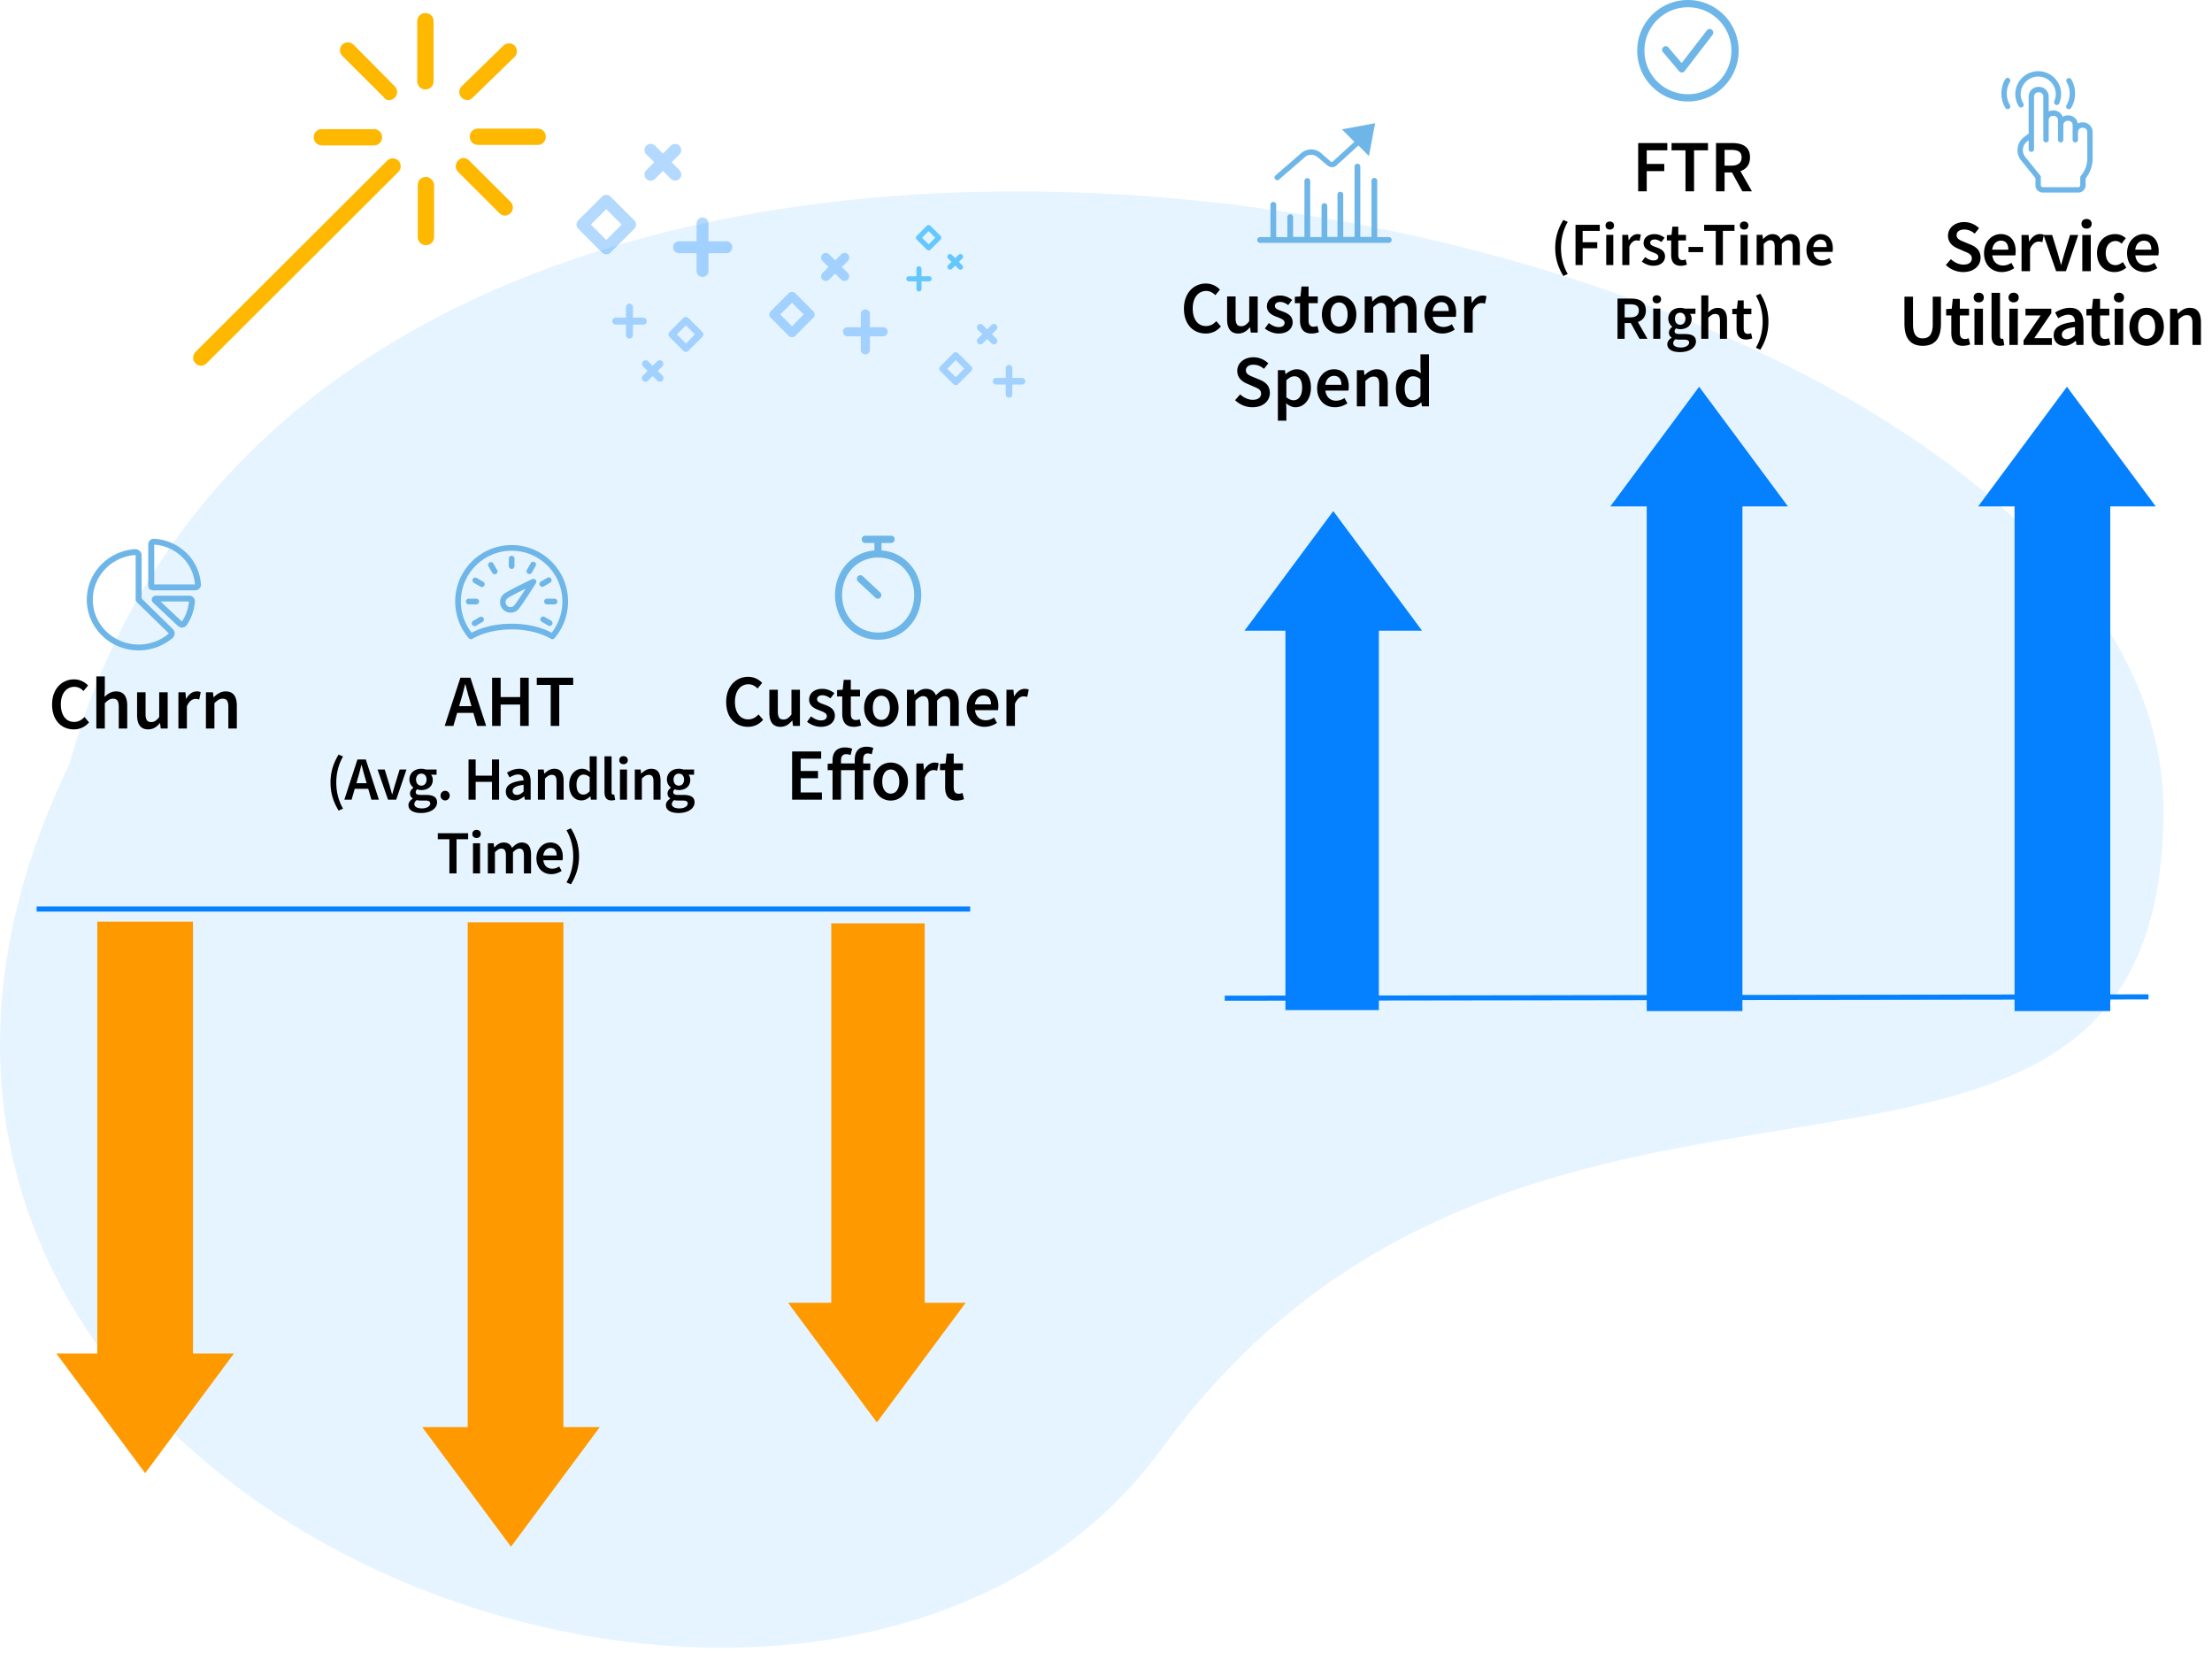 <svg width="360" height="269" fill="none" xmlns="http://www.w3.org/2000/svg"><path fill-rule="evenodd" clip-rule="evenodd" d="M11.32 124.279C-46.51 244.068 133.27 312.46 189.137 235.649c60.053-82.564 162.951-22.213 162.951-103.865 0-98.489-297.806-162.492-340.768-7.505z" fill="#CDEBFF" fill-opacity=".5"/><path d="M196.226 54.273c1.008 0 1.836-.408 2.472-1.14l-.744-.876c-.444.48-.984.804-1.68.804-1.32 0-2.16-1.08-2.16-2.868 0-1.764.912-2.844 2.196-2.844.612 0 1.08.276 1.488.684l.744-.9a3.116 3.116 0 0 0-2.268-.996c-1.98 0-3.588 1.524-3.588 4.092 0 2.604 1.56 4.044 3.54 4.044zm5.297 0c.804 0 1.38-.396 1.896-1.008h.036l.108.864h1.128v-5.892h-1.38v4.032c-.444.576-.792.816-1.308.816-.636 0-.912-.36-.912-1.332v-3.516h-1.38v3.696c0 1.488.552 2.34 1.812 2.34zm6.56 0c1.488 0 2.292-.816 2.292-1.824 0-1.104-.888-1.488-1.692-1.788-.636-.228-1.2-.408-1.2-.876 0-.372.288-.648.876-.648.468 0 .876.204 1.296.504l.636-.84c-.48-.372-1.14-.708-1.968-.708-1.32 0-2.136.732-2.136 1.764 0 .984.84 1.428 1.62 1.716.624.24 1.26.456 1.26.948 0 .408-.3.708-.936.708-.6 0-1.104-.252-1.632-.66l-.648.888c.576.468 1.428.816 2.232.816zm5.365 0c.468 0 .876-.108 1.2-.216l-.24-1.02a1.69 1.69 0 0 1-.612.132c-.564 0-.828-.336-.828-1.032V49.33h1.5v-1.092h-1.5V46.63h-1.152l-.168 1.608-.912.06v1.032h.84v2.808c0 1.272.504 2.136 1.872 2.136zm4.485 0c1.476 0 2.808-1.128 2.808-3.084 0-1.968-1.332-3.096-2.808-3.096-1.464 0-2.796 1.128-2.796 3.096 0 1.956 1.332 3.084 2.796 3.084zm0-1.128c-.864 0-1.38-.78-1.38-1.956 0-1.188.516-1.968 1.38-1.968.864 0 1.392.78 1.392 1.968 0 1.176-.528 1.956-1.392 1.956zm4.173.984h1.38v-4.116c.456-.492.876-.732 1.236-.732.624 0 .912.36.912 1.332v3.516h1.38v-4.116c.456-.492.864-.732 1.236-.732.612 0 .9.36.9 1.332v3.516h1.392v-3.696c0-1.488-.576-2.34-1.824-2.34-.744 0-1.332.456-1.896 1.056-.276-.66-.768-1.056-1.632-1.056-.732 0-1.308.42-1.8.948h-.048l-.096-.804h-1.14v5.892zm12.634.144c.744 0 1.452-.264 2.016-.636l-.468-.864c-.432.276-.864.432-1.368.432-.948 0-1.62-.6-1.74-1.644h3.744c.036-.144.06-.408.06-.672 0-1.644-.84-2.796-2.436-2.796-1.38 0-2.712 1.176-2.712 3.096 0 1.944 1.272 3.084 2.904 3.084zm-1.572-3.648c.12-.948.72-1.464 1.416-1.464.804 0 1.2.552 1.2 1.464h-2.616zm5.134 3.504h1.38v-3.6c.36-.888.924-1.212 1.392-1.212.252 0 .408.036.612.096l.24-1.2c-.18-.084-.372-.12-.672-.12-.624 0-1.248.42-1.668 1.188h-.048l-.096-1.044h-1.14v5.892zm-34.455 12.144c1.764 0 2.82-1.056 2.82-2.328 0-1.14-.66-1.728-1.584-2.124l-1.068-.444c-.648-.264-1.248-.492-1.248-1.104 0-.576.492-.924 1.236-.924.672 0 1.2.252 1.704.672l.708-.888a3.464 3.464 0 0 0-2.412-.996c-1.536 0-2.64.96-2.64 2.208 0 1.152.816 1.764 1.584 2.088l1.08.468c.708.3 1.212.504 1.212 1.152 0 .612-.48 1.008-1.368 1.008-.72 0-1.476-.36-2.04-.888l-.816.948a4.065 4.065 0 0 0 2.832 1.152zm4.127 2.184h1.38V66.61l-.036-.984c.48.408.996.648 1.512.648 1.308 0 2.52-1.164 2.52-3.18 0-1.824-.852-3-2.316-3-.648 0-1.284.348-1.776.768h-.048l-.096-.624h-1.14v8.22zm2.568-3.324c-.348 0-.756-.132-1.188-.492v-2.748c.456-.444.864-.66 1.296-.66.888 0 1.272.696 1.272 1.872 0 1.332-.6 2.028-1.38 2.028zm6.725 1.14c.744 0 1.452-.264 2.016-.636l-.468-.864c-.432.276-.864.432-1.368.432-.948 0-1.62-.6-1.74-1.644h3.744c.036-.144.06-.408.06-.672 0-1.644-.84-2.796-2.436-2.796-1.38 0-2.712 1.176-2.712 3.096 0 1.944 1.272 3.084 2.904 3.084zm-1.572-3.648c.12-.948.72-1.464 1.416-1.464.804 0 1.2.552 1.2 1.464h-2.616zm5.134 3.504h1.38v-4.116c.492-.48.828-.732 1.344-.732.648 0 .924.36.924 1.332v3.516h1.38v-3.696c0-1.488-.552-2.34-1.812-2.34-.804 0-1.404.42-1.932.936h-.048l-.096-.792h-1.14v5.892zm8.779.144c.636 0 1.236-.348 1.668-.78h.048l.096.636h1.14v-8.472h-1.38v2.136l.048.948c-.456-.396-.876-.648-1.548-.648-1.284 0-2.496 1.176-2.496 3.096 0 1.944.948 3.084 2.424 3.084zm.336-1.14c-.852 0-1.332-.684-1.332-1.956 0-1.236.612-1.944 1.368-1.944.396 0 .792.132 1.2.492v2.748c-.396.456-.78.66-1.236.66zM12.017 118.691c1.008 0 1.836-.408 2.472-1.14l-.744-.876c-.444.48-.984.804-1.68.804-1.32 0-2.16-1.08-2.16-2.868 0-1.764.912-2.844 2.196-2.844.612 0 1.08.276 1.488.684l.744-.9a3.116 3.116 0 0 0-2.268-.996c-1.98 0-3.588 1.524-3.588 4.092 0 2.604 1.56 4.044 3.54 4.044zm3.662-.144h1.38v-4.116c.492-.48.828-.732 1.344-.732.648 0 .924.36.924 1.332v3.516h1.38v-3.696c0-1.488-.552-2.34-1.812-2.34-.804 0-1.392.42-1.884.888l.048-1.14v-2.184h-1.38v8.472zm8.443.144c.804 0 1.38-.396 1.896-1.008h.036l.108.864h1.128v-5.892h-1.38v4.032c-.444.576-.792.816-1.308.816-.636 0-.912-.36-.912-1.332v-3.516h-1.38v3.696c0 1.488.552 2.34 1.812 2.34zm4.916-.144h1.38v-3.6c.36-.888.924-1.212 1.392-1.212.252 0 .408.036.612.096l.24-1.2c-.18-.084-.372-.12-.672-.12-.624 0-1.248.42-1.668 1.188h-.048l-.096-1.044h-1.14v5.892zm4.477 0h1.38v-4.116c.492-.48.828-.732 1.344-.732.648 0 .924.36.924 1.332v3.516h1.38v-3.696c0-1.488-.552-2.34-1.812-2.34-.804 0-1.404.42-1.932.936h-.048l-.096-.792h-1.14v5.892zm233.096-87.418h1.392v-3.276h2.856v-1.176h-2.856v-2.22h3.348v-1.176h-4.74v7.848zm7.701 0h1.392v-6.672h2.268v-1.176h-5.928v1.176h2.268v6.672zm4.967 0h1.392v-3.072h1.2l1.692 3.072h1.56l-1.872-3.276c.936-.324 1.56-1.044 1.56-2.244 0-1.752-1.248-2.328-2.88-2.328h-2.652v7.848zm1.392-4.176v-2.556h1.116c1.068 0 1.656.312 1.656 1.212 0 .888-.588 1.344-1.656 1.344h-1.116zm-26.24 17.956l.72-.32c-.75-1.28-1.1-2.77-1.1-4.24 0-1.47.35-2.96 1.1-4.24l-.72-.32c-.83 1.36-1.32 2.8-1.32 4.56 0 1.76.49 3.2 1.32 4.56zm1.982-1.78h1.16V40.4h2.38v-.98h-2.38v-1.85h2.79v-.98h-3.95v6.54zm4.998 0h1.15v-4.91h-1.15v4.91zm.58-5.77c.41 0 .69-.26.69-.66 0-.39-.28-.65-.69-.65-.41 0-.69.26-.69.65 0 .4.28.66.69.66zm2.037 5.77h1.15v-3c.3-.74.77-1.01 1.16-1.01.21 0 .34.03.51.08l.2-1c-.15-.07-.31-.1-.56-.1-.52 0-1.04.35-1.39.99h-.04l-.08-.87h-.95v4.91zm5.042.12c1.24 0 1.91-.68 1.91-1.52 0-.92-.74-1.24-1.41-1.49-.53-.19-1-.34-1-.73 0-.31.24-.54.73-.54.39 0 .73.17 1.08.42l.53-.7c-.4-.31-.95-.59-1.64-.59-1.1 0-1.78.61-1.78 1.47 0 .82.7 1.19 1.35 1.43.52.2 1.05.38 1.05.79 0 .34-.25.59-.78.59-.5 0-.92-.21-1.36-.55l-.54.74c.48.39 1.19.68 1.86.68zm4.471 0c.39 0 .73-.09 1-.18l-.2-.85c-.14.06-.34.11-.51.11-.47 0-.69-.28-.69-.86v-2.34h1.25v-.91h-1.25v-1.34h-.96l-.14 1.34-.76.05v.86h.7v2.34c0 1.06.42 1.78 1.56 1.78zm1.261-2.22h2.38v-.84h-2.38v.84zm4.435 2.1h1.16v-5.56h1.89v-.98h-4.94v.98h1.89v5.56zm4.039 0h1.15v-4.91h-1.15v4.91zm.58-5.77c.41 0 .69-.26.69-.66 0-.39-.28-.65-.69-.65-.41 0-.69.26-.69.65 0 .4.28.66.69.66zm2.037 5.77h1.15V39.7c.38-.41.73-.61 1.03-.61.52 0 .76.3.76 1.11v2.93h1.15V39.7c.38-.41.72-.61 1.03-.61.51 0 .75.3.75 1.11v2.93h1.16v-3.08c0-1.24-.48-1.95-1.52-1.95-.62 0-1.11.38-1.58.88-.23-.55-.64-.88-1.36-.88-.61 0-1.09.35-1.5.79h-.04l-.08-.67h-.95v4.91zm10.528.12c.62 0 1.21-.22 1.68-.53l-.39-.72c-.36.23-.72.36-1.14.36-.79 0-1.35-.5-1.45-1.37h3.12c.03-.12.05-.34.05-.56 0-1.37-.7-2.33-2.03-2.33-1.15 0-2.26.98-2.26 2.58 0 1.62 1.06 2.57 2.42 2.57zm-1.31-3.04c.1-.79.6-1.22 1.18-1.22.67 0 1 .46 1 1.22h-2.18zm-31.862 14.92h1.16v-2.56h1l1.41 2.56h1.3l-1.56-2.73c.78-.27 1.3-.87 1.3-1.87 0-1.46-1.04-1.94-2.4-1.94h-2.21v6.54zm1.16-3.48v-2.13h.93c.89 0 1.38.26 1.38 1.01 0 .74-.49 1.12-1.38 1.12h-.93zm4.658 3.48h1.15v-4.91h-1.15v4.91zm.58-5.77c.41 0 .69-.26.69-.66 0-.39-.28-.65-.69-.65-.41 0-.69.26-.69.65 0 .4.28.66.69.66zm3.747 7.94c1.6 0 2.62-.76 2.62-1.73 0-.85-.62-1.21-1.8-1.21h-.87c-.6 0-.8-.17-.8-.45 0-.22.09-.34.24-.47.22.09.46.13.67.13 1.04 0 1.86-.58 1.86-1.67 0-.34-.12-.64-.28-.83h.9v-.85h-1.76c-.2-.07-.45-.12-.72-.12-1.03 0-1.94.63-1.94 1.76 0 .58.31 1.05.64 1.3v.04c-.28.2-.54.53-.54.91 0 .4.19.66.44.82v.04c-.45.28-.7.64-.7 1.05 0 .86.87 1.28 2.04 1.28zm.06-4.45c-.48 0-.86-.36-.86-.99 0-.62.38-.97.86-.97s.85.36.85.97c0 .63-.38.99-.85.99zm.12 3.7c-.78 0-1.26-.26-1.26-.7 0-.23.12-.45.38-.65.19.05.4.07.67.07h.67c.56 0 .87.11.87.49 0 .42-.54.79-1.33.79zm3.305-1.42h1.15V51.7c.41-.4.69-.61 1.12-.61.54 0 .77.3.77 1.11v2.93h1.15v-3.08c0-1.24-.46-1.95-1.51-1.95-.67 0-1.16.35-1.57.74l.04-.95v-1.82h-1.15v7.06zm7.307.12c.39 0 .73-.09 1-.18l-.2-.85c-.14.06-.34.11-.51.11-.47 0-.69-.28-.69-.86v-2.34h1.25v-.91h-1.25v-1.34h-.96l-.14 1.34-.76.05v.86h.7v2.34c0 1.06.42 1.78 1.56 1.78zm2.303 1.66c.83-1.36 1.32-2.8 1.32-4.56 0-1.76-.49-3.2-1.32-4.56l-.72.32c.75 1.28 1.1 2.77 1.1 4.24 0 1.47-.35 2.96-1.1 4.24l.72.32zm33.029-12.636c1.764 0 2.82-1.056 2.82-2.328 0-1.14-.66-1.728-1.584-2.124l-1.068-.444c-.648-.264-1.248-.492-1.248-1.104 0-.576.492-.924 1.236-.924.672 0 1.2.252 1.704.672l.708-.888a3.464 3.464 0 0 0-2.412-.996c-1.536 0-2.64.96-2.64 2.208 0 1.152.816 1.764 1.584 2.088l1.08.468c.708.3 1.212.504 1.212 1.152 0 .612-.48 1.008-1.368 1.008-.72 0-1.476-.36-2.04-.888l-.816.948a4.065 4.065 0 0 0 2.832 1.152zm6.287 0c.744 0 1.452-.264 2.016-.636l-.468-.864c-.432.276-.864.432-1.368.432-.948 0-1.62-.6-1.74-1.644h3.744c.036-.144.06-.408.06-.672 0-1.644-.84-2.796-2.436-2.796-1.38 0-2.712 1.176-2.712 3.096 0 1.944 1.272 3.084 2.904 3.084zm-1.572-3.648c.12-.948.72-1.464 1.416-1.464.804 0 1.2.552 1.2 1.464h-2.616zm4.774 3.504h1.38v-3.6c.36-.888.924-1.212 1.392-1.212.252 0 .408.036.612.096l.24-1.2c-.18-.084-.372-.12-.672-.12-.624 0-1.248.42-1.668 1.188h-.048l-.096-1.044h-1.14v5.892zm5.625 0h1.596l2.004-5.892H336.9l-.936 3.06c-.168.576-.336 1.176-.504 1.776h-.048c-.156-.6-.336-1.2-.492-1.776l-.936-3.06h-1.404l2.052 5.892zm4.261 0h1.38v-5.892h-1.38v5.892zm.696-6.924c.492 0 .828-.312.828-.792 0-.468-.336-.78-.828-.78-.492 0-.828.312-.828.78 0 .48.336.792.828.792zm4.545 7.068c.672 0 1.368-.24 1.92-.72l-.564-.912c-.336.276-.756.504-1.212.504-.924 0-1.572-.78-1.572-1.956 0-1.188.66-1.968 1.608-1.968.372 0 .672.156.984.432l.672-.9c-.432-.372-.972-.66-1.728-.66-1.572 0-2.952 1.128-2.952 3.096 0 1.956 1.236 3.084 2.844 3.084zm4.95 0c.744 0 1.452-.264 2.016-.636l-.468-.864c-.432.276-.864.432-1.368.432-.948 0-1.62-.6-1.74-1.644h3.744c.036-.144.06-.408.06-.672 0-1.644-.84-2.796-2.436-2.796-1.38 0-2.712 1.176-2.712 3.096 0 1.944 1.272 3.084 2.904 3.084zm-1.572-3.648c.12-.948.72-1.464 1.416-1.464.804 0 1.2.552 1.2 1.464h-2.616zm-34.589 15.648c1.824 0 2.964-1.008 2.964-3.588v-4.404h-1.332v4.512c0 1.704-.672 2.268-1.632 2.268-.948 0-1.584-.564-1.584-2.268v-4.512h-1.392v4.404c0 2.58 1.164 3.588 2.976 3.588zm6.52 0c.468 0 .876-.108 1.2-.216l-.24-1.02a1.69 1.69 0 0 1-.612.132c-.564 0-.828-.336-.828-1.032V51.33h1.5v-1.092h-1.5V48.63h-1.152l-.168 1.608-.912.06v1.032h.84v2.808c0 1.272.504 2.136 1.872 2.136zm1.9-.144h1.38v-5.892h-1.38v5.892zm.696-6.924c.492 0 .828-.312.828-.792 0-.468-.336-.78-.828-.78-.492 0-.828.312-.828.78 0 .48.336.792.828.792zm3.428 7.068c.324 0 .564-.048.732-.12l-.18-1.032c-.108.024-.156.024-.216.024-.144 0-.3-.12-.3-.456v-7.032h-1.38v6.96c0 1.02.36 1.656 1.344 1.656zm1.554-.144h1.38v-5.892h-1.38v5.892zm.696-6.924c.492 0 .828-.312.828-.792 0-.468-.336-.78-.828-.78-.492 0-.828.312-.828.78 0 .48.336.792.828.792zm1.617 6.924h4.608v-1.104h-2.868l2.772-4.056v-.732h-4.2v1.092h2.472l-2.784 4.056v.744zm6.645.144c.696 0 1.296-.348 1.824-.792h.048l.096.648h1.14v-3.492c0-1.644-.732-2.544-2.196-2.544-.936 0-1.776.36-2.424.768l.504.924c.528-.312 1.08-.576 1.656-.576.804 0 1.056.528 1.08 1.152-2.424.264-3.468.924-3.468 2.184 0 1.032.708 1.728 1.74 1.728zm.444-1.08c-.492 0-.852-.228-.852-.756 0-.588.528-1.008 2.136-1.212v1.32c-.444.408-.804.648-1.284.648zm5.844 1.08c.468 0 .876-.108 1.2-.216l-.24-1.02a1.69 1.69 0 0 1-.612.132c-.564 0-.828-.336-.828-1.032V51.33h1.5v-1.092h-1.5V48.63h-1.152l-.168 1.608-.912.06v1.032h.84v2.808c0 1.272.504 2.136 1.872 2.136zm1.9-.144h1.38v-5.892h-1.38v5.892zm.696-6.924c.492 0 .828-.312.828-.792 0-.468-.336-.78-.828-.78-.492 0-.828.312-.828.78 0 .48.336.792.828.792zm4.497 7.068c1.476 0 2.808-1.128 2.808-3.084 0-1.968-1.332-3.096-2.808-3.096-1.464 0-2.796 1.128-2.796 3.096 0 1.956 1.332 3.084 2.796 3.084zm0-1.128c-.864 0-1.38-.78-1.38-1.956 0-1.188.516-1.968 1.38-1.968.864 0 1.392.78 1.392 1.968 0 1.176-.528 1.956-1.392 1.956zm3.814.984h1.38v-4.116c.492-.48.828-.732 1.344-.732.648 0 .924.36.924 1.332v3.516h1.38v-3.696c0-1.488-.552-2.34-1.812-2.34-.804 0-1.404.42-1.932.936h-.048l-.096-.792h-1.14v5.892zm-278.17 57.824c.252-.828.48-1.716.696-2.592h.048c.228.864.456 1.764.708 2.592l.276.96h-2.004l.276-.96zm-2.628 4.176h1.416l.612-2.124h2.64l.612 2.124h1.464l-2.556-7.848h-1.632l-2.556 7.848zm7.712 0h1.392v-3.48h3.18v3.48h1.392v-7.848H84.66v3.156h-3.18v-3.156h-1.392v7.848zm9.54 0h1.393v-6.672h2.268v-1.176H87.36v1.176h2.268v6.672zm-34.515 13.78l.72-.32c-.75-1.28-1.1-2.77-1.1-4.24 0-1.47.35-2.96 1.1-4.24l-.72-.32c-.83 1.36-1.32 2.8-1.32 4.56 0 1.76.49 3.2 1.32 4.56zm3.122-5.26c.21-.69.4-1.43.58-2.16h.04c.19.72.38 1.47.59 2.16l.23.8h-1.67l.23-.8zm-2.19 3.48h1.18l.51-1.77h2.2l.51 1.77h1.22l-2.13-6.54h-1.36l-2.13 6.54zm7.11 0h1.33l1.67-4.91h-1.11l-.78 2.55c-.14.48-.28.98-.42 1.48h-.04c-.13-.5-.28-1-.41-1.48l-.78-2.55h-1.17l1.71 4.91zm5.36 2.17c1.6 0 2.62-.76 2.62-1.73 0-.85-.62-1.21-1.8-1.21h-.87c-.6 0-.8-.17-.8-.45 0-.22.09-.34.24-.47.22.09.46.13.67.13 1.04 0 1.86-.58 1.86-1.67 0-.34-.12-.64-.28-.83h.9v-.85h-1.76c-.2-.07-.45-.12-.72-.12-1.03 0-1.94.63-1.94 1.76 0 .58.31 1.05.64 1.3v.04c-.28.2-.54.53-.54.91 0 .4.19.66.44.82v.04c-.45.28-.7.64-.7 1.05 0 .86.87 1.28 2.04 1.28zm.06-4.45c-.48 0-.86-.36-.86-.99 0-.62.38-.97.86-.97s.85.36.85.97c0 .63-.38.99-.85.99zm.12 3.7c-.78 0-1.26-.26-1.26-.7 0-.23.12-.45.38-.65.19.05.4.07.67.07h.67c.56 0 .87.11.87.49 0 .42-.54.79-1.33.79zm3.756-1.3c.42 0 .74-.33.74-.78s-.32-.78-.74-.78-.75.33-.75.78.33.78.75.78zm3.806-.12h1.16v-2.9h2.65v2.9h1.16v-6.54h-1.16v2.63h-2.65v-2.63h-1.16v6.54zm7.52.12c.58 0 1.08-.29 1.52-.66h.04l.08.54h.95v-2.91c0-1.37-.61-2.12-1.83-2.12-.78 0-1.48.3-2.02.64l.42.77c.44-.26.9-.48 1.38-.48.67 0 .88.44.9.96-2.02.22-2.89.77-2.89 1.82 0 .86.59 1.44 1.45 1.44zm.37-.9c-.41 0-.71-.19-.71-.63 0-.49.44-.84 1.78-1.01v1.1c-.37.34-.67.54-1.07.54zm3.397.78h1.15v-3.43c.41-.4.69-.61 1.12-.61.54 0 .77.3.77 1.11v2.93h1.15v-3.08c0-1.24-.46-1.95-1.51-1.95-.67 0-1.17.35-1.61.78h-.04l-.08-.66h-.95v4.91zm7.115.12c.53 0 1.03-.29 1.39-.65h.04l.08.53h.95v-7.06h-1.15v1.78l.04.79c-.38-.33-.73-.54-1.29-.54-1.07 0-2.08.98-2.08 2.58 0 1.62.79 2.57 2.02 2.57zm.28-.95c-.71 0-1.11-.57-1.11-1.63 0-1.03.51-1.62 1.14-1.62.33 0 .66.11 1 .41v2.29c-.33.38-.65.55-1.03.55zm4.565.95c.27 0 .47-.04.61-.1l-.15-.86c-.09.02-.13.02-.18.02-.12 0-.25-.1-.25-.38v-5.86h-1.15v5.8c0 .85.3 1.38 1.12 1.38zm1.395-.12h1.15v-4.91h-1.15v4.91zm.58-5.77c.41 0 .69-.26.69-.66 0-.39-.28-.65-.69-.65-.41 0-.69.26-.69.65 0 .4.28.66.69.66zm1.837 5.77h1.15v-3.43c.41-.4.69-.61 1.12-.61.54 0 .77.3.77 1.11v2.93h1.15v-3.08c0-1.24-.46-1.95-1.51-1.95-.67 0-1.17.35-1.61.78h-.04l-.08-.66h-.95v4.91zm7.106 2.17c1.6 0 2.62-.76 2.62-1.73 0-.85-.62-1.21-1.8-1.21h-.87c-.6 0-.8-.17-.8-.45 0-.22.09-.34.24-.47.22.09.46.13.67.13 1.04 0 1.86-.58 1.86-1.67 0-.34-.12-.64-.28-.83h.9v-.85h-1.76c-.2-.07-.45-.12-.72-.12-1.03 0-1.94.63-1.94 1.76 0 .58.31 1.05.64 1.3v.04c-.28.2-.54.53-.54.91 0 .4.19.66.44.82v.04c-.45.28-.7.64-.7 1.05 0 .86.87 1.28 2.04 1.28zm.06-4.45c-.48 0-.86-.36-.86-.99 0-.62.38-.97.86-.97s.85.36.85.97c0 .63-.38.99-.85.99zm.12 3.7c-.78 0-1.26-.26-1.26-.7 0-.23.12-.45.38-.65.19.05.4.07.67.07h.67c.56 0 .87.11.87.49 0 .42-.54.79-1.33.79zm-37.46 10.58h1.16v-5.56h1.89v-.98h-4.94v.98h1.89v5.56zm3.84 0h1.15v-4.91h-1.15v4.91zm.58-5.77c.41 0 .69-.26.69-.66 0-.39-.28-.65-.69-.65-.41 0-.69.26-.69.65 0 .4.28.66.69.66zm1.837 5.77h1.15v-3.43c.38-.41.73-.61 1.03-.61.52 0 .76.3.76 1.11v2.93h1.15v-3.43c.38-.41.72-.61 1.03-.61.51 0 .75.3.75 1.11v2.93h1.16v-3.08c0-1.24-.48-1.95-1.52-1.95-.62 0-1.11.38-1.58.88-.23-.55-.64-.88-1.36-.88-.61 0-1.09.35-1.5.79h-.04l-.08-.67h-.95v4.91zm10.328.12c.62 0 1.21-.22 1.68-.53l-.39-.72c-.36.23-.72.36-1.14.36-.79 0-1.35-.5-1.45-1.37h3.12c.03-.12.05-.34.05-.56 0-1.37-.7-2.33-2.03-2.33-1.15 0-2.26.98-2.26 2.58 0 1.62 1.06 2.57 2.42 2.57zm-1.31-3.04c.1-.79.6-1.22 1.18-1.22.67 0 1 .46 1 1.22h-2.18zm4.498 4.7c.83-1.36 1.32-2.8 1.32-4.56 0-1.76-.49-3.2-1.32-4.56l-.72.32c.75 1.28 1.1 2.77 1.1 4.24 0 1.47-.35 2.96-1.1 4.24l.72.32zm28.811-25.636c1.008 0 1.836-.408 2.472-1.14l-.744-.876c-.444.48-.984.804-1.68.804-1.32 0-2.16-1.08-2.16-2.868 0-1.764.912-2.844 2.196-2.844.612 0 1.08.276 1.488.684l.744-.9a3.116 3.116 0 0 0-2.268-.996c-1.98 0-3.588 1.524-3.588 4.092 0 2.604 1.56 4.044 3.54 4.044zm5.297 0c.804 0 1.38-.396 1.896-1.008h.036l.108.864h1.128v-5.892h-1.38v4.032c-.444.576-.792.816-1.308.816-.636 0-.912-.36-.912-1.332v-3.516h-1.38v3.696c0 1.488.552 2.34 1.812 2.34zm6.56 0c1.488 0 2.292-.816 2.292-1.824 0-1.104-.888-1.488-1.692-1.788-.636-.228-1.2-.408-1.2-.876 0-.372.288-.648.876-.648.468 0 .876.204 1.296.504l.636-.84c-.48-.372-1.14-.708-1.968-.708-1.32 0-2.136.732-2.136 1.764 0 .984.84 1.428 1.62 1.716.624.24 1.26.456 1.26.948 0 .408-.3.708-.936.708-.6 0-1.104-.252-1.632-.66l-.648.888c.576.468 1.428.816 2.232.816zm5.365 0c.468 0 .876-.108 1.2-.216l-.24-1.02a1.69 1.69 0 0 1-.612.132c-.564 0-.828-.336-.828-1.032v-2.808h1.5v-1.092h-1.5v-1.608h-1.152l-.168 1.608-.912.06v1.032h.84v2.808c0 1.272.504 2.136 1.872 2.136zm4.485 0c1.476 0 2.808-1.128 2.808-3.084 0-1.968-1.332-3.096-2.808-3.096-1.464 0-2.796 1.128-2.796 3.096 0 1.956 1.332 3.084 2.796 3.084zm0-1.128c-.864 0-1.38-.78-1.38-1.956 0-1.188.516-1.968 1.38-1.968.864 0 1.392.78 1.392 1.968 0 1.176-.528 1.956-1.392 1.956zm4.173.984h1.38v-4.116c.456-.492.876-.732 1.236-.732.624 0 .912.36.912 1.332v3.516h1.38v-4.116c.456-.492.864-.732 1.236-.732.612 0 .9.36.9 1.332v3.516h1.392v-3.696c0-1.488-.576-2.34-1.824-2.34-.744 0-1.332.456-1.896 1.056-.276-.66-.768-1.056-1.632-1.056-.732 0-1.308.42-1.8.948h-.048l-.096-.804h-1.14v5.892zm12.634.144c.744 0 1.452-.264 2.016-.636l-.468-.864c-.432.276-.864.432-1.368.432-.948 0-1.62-.6-1.74-1.644h3.744c.036-.144.06-.408.06-.672 0-1.644-.84-2.796-2.436-2.796-1.38 0-2.712 1.176-2.712 3.096 0 1.944 1.272 3.084 2.904 3.084zm-1.572-3.648c.12-.948.72-1.464 1.416-1.464.804 0 1.2.552 1.2 1.464h-2.616zm5.134 3.504h1.38v-3.6c.36-.888.924-1.212 1.392-1.212.252 0 .408.036.612.096l.24-1.2c-.18-.084-.372-.12-.672-.12-.624 0-1.248.42-1.668 1.188h-.048l-.096-1.044h-1.14v5.892zm-34.884 12h4.848v-1.176h-3.456v-2.316h2.82v-1.176h-2.82v-2.004h3.336v-1.176h-4.728v7.848zm10.189 0h1.38v-4.8h1.152v-1.092h-1.152v-.636c0-.684.252-.996.744-.996.204 0 .432.048.636.144l.264-1.032a2.93 2.93 0 0 0-1.08-.204c-1.392 0-1.944.888-1.944 2.112v.612h-2.232v-.516c0-.66.312-.996.804-.996.312 0 .516.048.744.156l.264-1.032c-.288-.132-.708-.216-1.152-.216-1.428 0-2.04.876-2.04 2.088v.516l-.792.06v1.032h.792v4.8h1.38v-4.8h2.232v4.8zm5.861.144c1.476 0 2.808-1.128 2.808-3.084 0-1.968-1.332-3.096-2.808-3.096-1.464 0-2.796 1.128-2.796 3.096 0 1.956 1.332 3.084 2.796 3.084zm0-1.128c-.864 0-1.38-.78-1.38-1.956 0-1.188.516-1.968 1.38-1.968.864 0 1.392.78 1.392 1.968 0 1.176-.528 1.956-1.392 1.956zm4.174.984h1.38v-3.6c.36-.888.924-1.212 1.392-1.212.252 0 .408.036.612.096l.24-1.2c-.18-.084-.372-.12-.672-.12-.624 0-1.248.42-1.668 1.188h-.048l-.096-1.044h-1.14v5.892zm6.552.144c.468 0 .876-.108 1.2-.216l-.24-1.02a1.69 1.69 0 0 1-.612.132c-.564 0-.828-.336-.828-1.032v-2.808h1.5v-1.092h-1.5v-1.608h-1.152l-.168 1.608-.912.06v1.032h.84v2.808c0 1.272.504 2.136 1.872 2.136z" fill="#000"/><path fill-rule="evenodd" clip-rule="evenodd" d="M145.684 90.106c.84.364 1.596.884 2.224 1.542a6.958 6.958 0 0 1 1.482 2.31c.349.876.538 1.845.538 2.868a7.732 7.732 0 0 1-.538 2.867 6.954 6.954 0 0 1-1.482 2.31 6.774 6.774 0 0 1-2.224 1.542 7.097 7.097 0 0 1-2.769.559 7.101 7.101 0 0 1-2.769-.559 6.774 6.774 0 0 1-2.224-1.542 6.954 6.954 0 0 1-1.482-2.31 7.733 7.733 0 0 1-.538-2.867c0-1.023.189-1.992.538-2.868a6.956 6.956 0 0 1 1.482-2.31 6.796 6.796 0 0 1 2.224-1.542 6.943 6.943 0 0 1 2.172-.535v-1.216h-1.506a.565.565 0 0 1-.499-.294.57.57 0 0 1-.076-.296.57.57 0 0 1 .076-.294.565.565 0 0 1 .499-.295h4.221a.572.572 0 0 1 .5.294.569.569 0 0 1 .075.296.569.569 0 0 1-.075.294.572.572 0 0 1-.5.294h-1.565v1.217c.786.055 1.528.24 2.216.535zm-.447 12.355a5.676 5.676 0 0 0 1.854-1.279 6.018 6.018 0 0 0 1.233-1.93 6.55 6.55 0 0 0 .454-2.426 6.55 6.55 0 0 0-.454-2.426 6.015 6.015 0 0 0-1.233-1.93 5.667 5.667 0 0 0-1.854-1.278 5.87 5.87 0 0 0-2.322-.466 5.87 5.87 0 0 0-2.322.466 5.667 5.667 0 0 0-1.854 1.278 6.015 6.015 0 0 0-1.233 1.93 6.55 6.55 0 0 0-.454 2.426c0 .868.159 1.682.454 2.426.288.729.711 1.38 1.233 1.93.522.543 1.15.976 1.854 1.279.703.302 1.49.465 2.322.465.832 0 1.619-.163 2.322-.465zm-5.59-7.828a.567.567 0 0 1-.159-.256.51.51 0 0 1-.015-.303.57.57 0 0 1 .386-.433.474.474 0 0 1 .295-.016c.105.023.189.07.265.14l2.829 2.643a.57.57 0 0 1 .166.255c.031.1.031.202.008.302a.511.511 0 0 1-.136.272.559.559 0 0 1-.25.17.547.547 0 0 1-.295.008.497.497 0 0 1-.265-.14l-2.829-2.642z" fill="#6FB6E8"/><path d="M86.62 94.24c-.688.328-4.148 1.989-4.69 2.473a1.725 1.725 0 0 0 2.298 2.572c.542-.484 2.58-3.735 2.984-4.382a.463.463 0 0 0-.593-.662zm-3.008 4.354a.797.797 0 0 1-1.128-.064.8.8 0 0 1 .062-1.127c.238-.212 1.63-.934 3.01-1.616-.834 1.294-1.708 2.596-1.944 2.807z" fill="#6FB6E8"/><path d="M83.268 88.698c-5.065 0-9.186 4.12-9.186 9.186 0 2.19.785 4.311 2.211 5.974a.461.461 0 0 0 .588.097c1.641-.973 3.97-1.532 6.387-1.532 2.416 0 4.745.559 6.387 1.532a.463.463 0 0 0 .588-.097 9.183 9.183 0 0 0 2.21-5.974c0-5.064-4.12-9.186-9.185-9.186zm6.512 14.265c-1.767-.947-4.06-1.466-6.512-1.466s-4.746.519-6.512 1.466a8.256 8.256 0 0 1-1.749-5.08c0-4.554 3.705-8.26 8.26-8.26s8.26 3.706 8.26 8.26a8.265 8.265 0 0 1-1.748 5.08z" fill="#6FB6E8"/><path d="M83.268 92.59a.463.463 0 0 0 .463-.464v-1.221a.463.463 0 0 0-.926 0v1.222c0 .256.206.463.463.463zm5.293 5.295c0 .255.207.463.463.463h1.222a.463.463 0 0 0 0-.926h-1.222a.463.463 0 0 0-.463.463zm-10.589 0a.463.463 0 0 0-.463-.463h-1.222a.463.463 0 0 0 0 .926h1.222a.464.464 0 0 0 .463-.463zm10.05-3.256a.462.462 0 1 0 .465.8l1.056-.614a.462.462 0 1 0-.465-.8l-1.056.614zm-9.957 5.784l-1.055.614a.462.462 0 1 0 .465.8l1.056-.614a.462.462 0 1 0-.466-.8zm7.862-7.063a.463.463 0 0 0 .632-.172l.605-1.062a.463.463 0 1 0-.803-.46l-.606 1.062a.462.462 0 0 0 .172.632zm-5.64-1.676a.463.463 0 0 0-.8.462l.61 1.058a.463.463 0 1 0 .8-.463l-.61-1.057zm-1.647 2.982l-1.06-.61a.463.463 0 1 0-.46.804l1.06.609a.463.463 0 1 0 .46-.803zm11.047 6.337l-1.059-.608a.462.462 0 1 0-.46.803l1.058.608a.462.462 0 0 0 .46-.803h.001z" fill="#6FB6E8"/><path fill-rule="evenodd" clip-rule="evenodd" d="M231.439 100.983l-14.45-19.467-14.45 19.467h6.665v61.736h15.202v-61.736h7.033z" fill="#0580FF" filter="url(#filter0_d)"/><path fill-rule="evenodd" clip-rule="evenodd" d="M128.258 210.348l14.45 19.467 14.45-19.467h-6.665v-61.736h-15.202v61.736h-7.033z" fill="#F90" filter="url(#filter1_d)"/><path fill-rule="evenodd" clip-rule="evenodd" d="M290.982 80.752l-14.45-19.466-14.45 19.466h5.923v82.13h15.573v-82.13h7.404z" fill="#0580FF" filter="url(#filter2_d)"/><path fill-rule="evenodd" clip-rule="evenodd" d="M350.846 80.752l-14.451-19.466-14.45 19.466h5.923v82.13h15.573v-82.13h7.405z" fill="#0580FF" filter="url(#filter3_d)"/><path fill-rule="evenodd" clip-rule="evenodd" d="M68.715 230.578l14.45 19.467 14.45-19.467h-5.922v-82.13H76.118v82.13h-7.404z" fill="#F90" filter="url(#filter4_d)"/><path fill-rule="evenodd" clip-rule="evenodd" d="M9.172 218.605l14.45 19.467 14.45-19.467h-6.665v-70.264H15.834v70.264H9.172z" fill="#F90" filter="url(#filter5_d)"/><path stroke="#0580FF" stroke-width=".826" d="M199.328 162.437L349.668 162.22"/><path stroke="#0580FF" stroke-width=".826" d="M5.961 147.928L157.894 147.928"/><path d="M273.275 11.59a.591.591 0 0 0 .452.206.592.592 0 0 0 .451-.23l4.538-5.898a.59.59 0 1 0-.935-.72l-4.093 5.309-2.1-2.469a.587.587 0 0 0-.879-.124.59.59 0 0 0-.005.888l2.571 3.038z" fill="#6FB6E8"/><path d="M274.708 16.514c2.19 0 4.29-.87 5.84-2.418a8.26 8.26 0 0 0 0-11.678 8.262 8.262 0 0 0-11.679 0 8.261 8.261 0 0 0 0 11.678 8.26 8.26 0 0 0 5.839 2.418zm0-15.334a7.076 7.076 0 1 1 .001 14.153 7.076 7.076 0 0 1-.001-14.153zm64.295 18.736h-.111a1.57 1.57 0 0 0-.72.174 1.58 1.58 0 0 0-1.554-1.311h-.11c-.291 0-.564.08-.799.217a1.578 1.578 0 0 0-1.477-1.024h-.11a1.56 1.56 0 0 0-.698.163v-2.42c0-.87-.707-1.577-1.576-1.577h-.111c-.868 0-1.576.707-1.576 1.576v6.016l-.764.58a2.644 2.644 0 0 0-1.033 1.8c-.088.723.115 1.431.573 1.997l2.327 2.876v1.158c0 .659.536 1.195 1.195 1.195h5.779c.659 0 1.195-.537 1.195-1.195v-1.1a5.198 5.198 0 0 0 1.145-3.25v-4.298a1.577 1.577 0 0 0-1.575-1.577zm.699 5.875c0 1.025-.37 2.022-1.04 2.806a.439.439 0 0 0-.106.285v1.258a.317.317 0 0 1-.317.317h-5.78a.318.318 0 0 1-.317-.317v-1.312c0-.1-.034-.199-.098-.276l-2.424-2.998a1.772 1.772 0 0 1-.385-1.338c.059-.483.305-.912.693-1.207l.233-.177V24.3a.44.44 0 0 0 .878 0v-8.585c0-.385.313-.698.698-.698h.111c.385 0 .698.313.698.698v3.834l.002 3.189a.439.439 0 0 0 .878-.001l-.002-3.188c0-.385.313-.698.698-.698h.111c.385 0 .698.313.698.698v.807l.002 2.382c0 .242.197.438.439.438h.001a.438.438 0 0 0 .438-.44l-.002-2.38c0-.386.313-.7.698-.7h.11a.7.7 0 0 1 .699.7v1.009c-.002.015-.005.032-.005.048l.002 1.325a.44.44 0 0 0 .439.438h.001a.44.44 0 0 0 .438-.44l-.002-1.199c.001-.015.005-.03.005-.045 0-.385.313-.698.698-.698h.11c.385 0 .698.313.698.698l.002 4.3z" fill="#6FB6E8"/><path d="M328.921 17.495a.438.438 0 0 1-.373-.208 3.728 3.728 0 0 1-.562-1.97 3.738 3.738 0 0 1 3.734-3.732 3.738 3.738 0 0 1 3.403 5.269.44.44 0 0 1-.8-.362 2.86 2.86 0 0 0-2.603-4.03 2.859 2.859 0 0 0-2.427 4.363.439.439 0 0 1-.372.67zm7.775.273a.437.437 0 0 1-.373-.669 3.6 3.6 0 0 0 .513-1.885c0-.68-.176-1.33-.508-1.874a.44.44 0 0 1 .75-.457c.416.683.636 1.489.636 2.332 0 .848-.222 1.658-.643 2.343a.44.44 0 0 1-.375.21zm-9.951 0a.437.437 0 0 1-.374-.209 4.473 4.473 0 0 1-.644-2.344c0-.842.219-1.649.635-2.331a.439.439 0 1 1 .75.456 3.598 3.598 0 0 0-.507 1.875c0 .685.177 1.337.513 1.885a.438.438 0 0 1-.373.668zM25.104 87.674a.932.932 0 0 0-.689.243.894.894 0 0 0-.289.66v6.776a.72.72 0 0 0 .728.71h6.926a.935.935 0 0 0 .672-.282.894.894 0 0 0 .25-.674 7.843 7.843 0 0 0-2.357-5.126 8.18 8.18 0 0 0-5.241-2.307zm0 7.434v-6.477a7.192 7.192 0 0 1 4.55 2.026 6.9 6.9 0 0 1 2.07 4.45l-6.62.001zm5.67 1.82l-5.402-.001a.673.673 0 0 0-.623.412.648.648 0 0 0 .158.72l4.047 3.798v.001a.962.962 0 0 0 .66.254h.105a.937.937 0 0 0 .678-.402 7.658 7.658 0 0 0 1.32-3.806.916.916 0 0 0-.256-.691.958.958 0 0 0-.69-.29l.003.004zm-1.164 4.216l-3.476-3.261h4.604a6.72 6.72 0 0 1-1.128 3.261zm-6.559-3.749v-6.998a1.042 1.042 0 0 0-1.048-1.035h-.078c-2.878.212-5.444 1.848-6.805 4.338a8.09 8.09 0 0 0 .095 7.944c1.419 2.458 4.024 4.035 6.905 4.182.148.008.295.012.443.012h-.001a8.548 8.548 0 0 0 5.496-1.99 1.007 1.007 0 0 0 .051-1.499l-5.058-4.954zm4.37 5.738a7.553 7.553 0 0 1-5.25 1.742c-2.547-.13-4.848-1.526-6.102-3.699a7.153 7.153 0 0 1-.08-7.022c1.201-2.2 3.47-3.647 6.014-3.834a.076.076 0 0 1 .07.079v7.195c0 .127.052.249.143.338l5.202 5.088a.08.08 0 0 1 .023.059.058.058 0 0 1-.022.044l.002.01zm198.597-64.549h-1.875v-9.158a.46.46 0 0 0-.469-.47.46.46 0 0 0-.469.47v9.127h-1.813v-11.44a.46.46 0 0 0-.469-.47.46.46 0 0 0-.469.47v11.44h-1.844v-6.876a.46.46 0 0 0-.469-.47c-.281 0-.469.189-.469.47v6.876h-1.657V33.52a.48.48 0 0 0-.469-.469.48.48 0 0 0-.469.47v5.063h-1.844v-9.127a.46.46 0 0 0-.469-.469.46.46 0 0 0-.469.469v9.096h-1.844v-3.22a.46.46 0 0 0-.469-.468.46.46 0 0 0-.469.468v3.252H207.7l.001-5.252a.46.46 0 0 0-.469-.47c-.281 0-.469.188-.469.47v5.25l-1.689.002a.46.46 0 0 0-.469.468c0 .25.188.47.469.47h20.944a.46.46 0 0 0 .469-.47c0-.282-.188-.468-.469-.468zm-2.22-18.536l-5.408 1 2.033 2.032-3.532 3.219c-.094.062-.219.093-.313 0l-1.563-1.376a2.473 2.473 0 0 0-3.251 0l-4.189 3.627a.418.418 0 0 0-.031.625.505.505 0 0 0 .344.157c.093 0 .218-.031.281-.125l4.188-3.626c.595-.531 1.469-.531 2.095 0l1.594 1.344c.438.376 1.095.376 1.5-.03l3.532-3.22 1.719 1.718 1.001-5.345z" fill="#6FB6E8"/><path d="M70.566 3.455c0-.745-.582-1.326-1.329-1.326s-1.329.58-1.329 1.326v9.773c0 .745.582 1.326 1.33 1.326.746 0 1.328-.58 1.328-1.326V3.455zm-1.247 25.34c-.747 0-1.329.58-1.329 1.326v8.447c0 .745.582 1.326 1.33 1.326.746 0 1.328-.58 1.328-1.326v-8.53c-.084-.665-.663-1.242-1.329-1.242zm19.506-6.542c0-.746-.582-1.326-1.329-1.326h-9.71c-.747 0-1.329.58-1.329 1.326 0 .745.582 1.326 1.329 1.326h9.794c.663 0 1.245-.581 1.245-1.326zM52.39 21.01c-.746 0-1.328.58-1.328 1.326 0 .745.581 1.326 1.328 1.326h8.465c.747 0 1.33-.58 1.33-1.326 0-.745-.583-1.326-1.33-1.326h-8.465zM83.758 9.25a1.3 1.3 0 0 0 0-1.822 1.306 1.306 0 0 0-1.826 0l-6.807 6.624a1.3 1.3 0 0 0 0 1.822c.25.249.582.414.912.414.333 0 .663-.165.912-.414l6.81-6.623zM31.81 59.105c.249.248.582.413.912.413.333 0 .663-.165.912-.413l31.205-31.138a1.299 1.299 0 0 0 0-1.823 1.306 1.306 0 0 0-1.827 0L31.809 57.281c-.498.58-.498 1.326 0 1.823zm42.738-32.96a1.299 1.299 0 0 0 0 1.823l6.722 6.708c.25.248.582.413.912.413.333 0 .663-.165.912-.413a1.299 1.299 0 0 0 0-1.823l-6.722-6.708c-.579-.578-1.326-.578-1.824 0zM63.343 16.29c.333 0 .662-.164.911-.413a1.3 1.3 0 0 0 0-1.823l-6.722-6.791a1.306 1.306 0 0 0-1.826 0 1.299 1.299 0 0 0 0 1.823l6.722 6.707c.252.413.585.497.915.497z" fill="#FFB800"/><path fill-rule="evenodd" clip-rule="evenodd" d="M101.875 49.987v1.702h-1.702a.569.569 0 0 0 0 1.135h1.702v1.703a.568.568 0 0 0 1.136 0v-1.703h1.702a.568.568 0 0 0 0-1.135h-1.702v-1.702a.568.568 0 0 0-1.136 0zm11.221 4.432l-1.468 1.468-1.469-1.468 1.469-1.469 1.468 1.469zm-1.871-2.676l-2.272 2.274a.571.571 0 0 0-.16.402.571.571 0 0 0 .16.402l2.272 2.273a.564.564 0 0 0 .501.153c.021-.004.041-.01.062-.016.019-.005.038-.006.058-.014a.507.507 0 0 0 .092-.05l.008-.006a.632.632 0 0 0 .067-.053l.017-.014 2.272-2.273.011-.013a.9.9 0 0 0 .046-.058.548.548 0 0 0 .092-.2l.006-.031a.547.547 0 0 0 .011-.1.561.561 0 0 0-.011-.101l-.005-.03a.521.521 0 0 0-.034-.1.495.495 0 0 0-.058-.1.696.696 0 0 0-.048-.059l-.01-.012-2.272-2.274-.017-.014a.62.62 0 0 0-.067-.052c-.003-.002-.005-.005-.008-.006a.557.557 0 0 0-.092-.05c-.02-.009-.039-.01-.058-.015-.021-.006-.041-.012-.062-.015a.563.563 0 0 0-.501.152zm-5.002 7.792l-.758-.756a.587.587 0 0 0-.83.828l.757.757-.757.757a.587.587 0 0 0 .83.83l.758-.758.757.757a.586.586 0 1 0 .831-.83l-.758-.756.758-.757a.587.587 0 0 0-.831-.828l-.757.756z" fill="#0580FF" fill-opacity=".3"/><path fill-rule="evenodd" clip-rule="evenodd" d="M147.911 45.782h1.239v1.239a.413.413 0 0 0 .826 0v-1.239h1.238a.413.413 0 0 0 0-.826h-1.238v-1.238a.414.414 0 0 0-.826 0v1.238h-1.239a.413.413 0 0 0 0 .826zm3.224-8.163l1.068 1.068-1.068 1.068-1.069-1.068 1.069-1.068zm-1.947 1.36l1.654 1.653a.416.416 0 0 0 .293.117.412.412 0 0 0 .292-.117l1.654-1.652a.405.405 0 0 0 .111-.364c-.002-.016-.007-.03-.011-.045-.004-.014-.004-.028-.011-.043a.35.35 0 0 0-.036-.067l-.004-.006a.468.468 0 0 0-.039-.048l-.01-.013-1.654-1.652-.009-.009a.497.497 0 0 0-.042-.033l-.024-.017a.36.36 0 0 0-.05-.026l-.023-.01a.38.38 0 0 0-.049-.014l-.022-.005a.41.41 0 0 0-.073-.008.41.41 0 0 0-.073.008l-.022.005a.416.416 0 0 0-.049.015l-.024.009a.365.365 0 0 0-.073.042.422.422 0 0 0-.042.035l-.01.008-1.654 1.652c-.003.004-.006.01-.01.013a.642.642 0 0 0-.038.048l-.004.006a.354.354 0 0 0-.037.067c-.006.015-.006.029-.011.043l-.011.044a.41.41 0 0 0 .111.364zm5.669 3.64l-.55.551a.428.428 0 0 0 .603.604l.551-.551.55.551a.427.427 0 0 0 .603-.604l-.551-.551.551-.551a.426.426 0 1 0-.603-.604l-.55.55-.551-.55a.425.425 0 0 0-.695.138.428.428 0 0 0 .092.466l.55.55z" fill="#64C8FF"/><path fill-rule="evenodd" clip-rule="evenodd" d="M115.306 44.105v-2.903h2.904a.97.97 0 0 0 .968-.969.97.97 0 0 0-.968-.968h-2.904v-2.903a.968.968 0 1 0-1.936 0v2.903h-2.904a.97.97 0 0 0 0 1.937h2.904v2.903a.968.968 0 1 0 1.936 0zm-19.141-7.56l2.503-2.505 2.505 2.505-2.505 2.505-2.503-2.505zm3.19 4.563l3.875-3.877a.97.97 0 0 0 .274-.686.97.97 0 0 0-.274-.686l-3.875-3.878a.96.96 0 0 0-.854-.26c-.036.007-.07.017-.105.027-.033.009-.065.01-.099.024a.85.85 0 0 0-.171.096.982.982 0 0 0-.114.09c-.009.008-.02.014-.029.023l-3.875 3.878-.02.021a1.396 1.396 0 0 0-.117.156.876.876 0 0 0-.062.116c-.009.02-.014.038-.021.056a.827.827 0 0 0-.035.114c-.003.016-.008.034-.01.052a.946.946 0 0 0-.019.17.97.97 0 0 0 .018.173c.003.016.008.033.01.05.01.04.022.079.036.116.007.018.012.036.021.055a.84.84 0 0 0 .1.171c.025.035.052.069.08.1.008.007.012.015.019.022l3.875 3.877c.01.01.02.016.03.024a.982.982 0 0 0 .113.09c.005.003.009.008.014.01.05.034.102.063.157.086.034.014.066.015.099.025.036.01.07.02.105.026a.96.96 0 0 0 .854-.26zm8.534-13.29l1.293 1.291a1.002 1.002 0 0 0 1.406-.01.999.999 0 0 0 .01-1.403l-1.292-1.291 1.292-1.29a1.001 1.001 0 0 0-1.416-1.414l-1.293 1.29-1.292-1.29a1.005 1.005 0 0 0-1.092-.216.998.998 0 0 0-.325 1.63l1.293 1.29-1.293 1.291a1 1 0 0 0 1.417 1.413l1.292-1.29zm56.87 36.364v-1.608h1.607a.537.537 0 0 0 0-1.072h-1.607v-1.608a.537.537 0 0 0-1.073 0v1.608h-1.607a.537.537 0 0 0 0 1.072h1.607v1.608a.536.536 0 0 0 1.073 0zm-10.598-4.186l1.386-1.388 1.387 1.388-1.387 1.387-1.386-1.387zm1.766 2.526l2.146-2.147a.536.536 0 0 0 .152-.38.536.536 0 0 0-.152-.38l-2.146-2.146a.53.53 0 0 0-.472-.144c-.02.003-.039.009-.059.014-.018.005-.036.006-.054.014a.446.446 0 0 0-.095.053.5.5 0 0 0-.063.05l-.016.013-2.146 2.147-.011.012-.044.054-.021.032a.502.502 0 0 0-.034.064c-.005.01-.008.021-.012.031a.467.467 0 0 0-.025.092.488.488 0 0 0 .005.218c.006.021.012.043.02.064l.012.03a.447.447 0 0 0 .055.095c.014.02.029.038.045.056l.01.011 2.146 2.148.016.013a.5.5 0 0 0 .063.05l.008.005a.489.489 0 0 0 .087.048c.018.007.036.008.054.013.02.006.039.012.059.015a.53.53 0 0 0 .472-.145zm4.725-7.358l.716.715a.554.554 0 0 0 .784-.783l-.716-.715.716-.715a.554.554 0 0 0-.784-.783l-.716.715-.716-.715a.555.555 0 0 0-.945.392c0 .147.057.288.161.391l.716.715-.716.715a.553.553 0 0 0 .784.782l.716-.714zm-19.076 1.775v-2.214h2.213a.74.74 0 0 0 0-1.476h-2.213v-2.213a.74.74 0 0 0-1.476 0v2.213h-2.214a.739.739 0 0 0 0 1.476h2.214v2.214a.738.738 0 1 0 1.476 0zm-14.59-5.764l1.908-1.91 1.909 1.91-1.909 1.91-1.908-1.91zm2.431 3.48l2.954-2.957a.738.738 0 0 0 .209-.523.739.739 0 0 0-.209-.522l-2.954-2.956a.73.73 0 0 0-.65-.199c-.028.005-.053.013-.081.02-.025.008-.049.008-.075.02a.664.664 0 0 0-.12.065l-.011.007a.699.699 0 0 0-.086.069c-.007.006-.016.01-.022.018l-2.955 2.956-.014.016a1.264 1.264 0 0 0-.09.119.7.7 0 0 0-.047.088c-.007.015-.011.03-.016.043a.67.67 0 0 0-.027.086l-.008.04a.696.696 0 0 0-.014.13c0 .045.006.089.014.131.002.013.006.026.007.039.008.03.017.06.028.088.005.014.009.027.016.042.014.03.029.06.048.09.009.014.017.027.027.04.02.027.041.053.063.077l.013.016 2.955 2.956c.006.007.015.012.022.018a.688.688 0 0 0 .086.069c.004.002.007.006.011.007a.722.722 0 0 0 .12.066c.026.01.05.011.075.02.028.007.053.014.081.019a.73.73 0 0 0 .65-.199zm6.506-10.131l.985.983a.764.764 0 0 0 1.072-.008.761.761 0 0 0 .008-1.069l-.986-.984.986-.984a.763.763 0 1 0-1.08-1.078l-.985.984-.986-.984a.762.762 0 1 0-1.079 1.078l.985.984-.985.984a.76.76 0 0 0 .247 1.242.766.766 0 0 0 .832-.165l.986-.983z" fill="#0580FF" fill-opacity=".3"/><defs><filter id="filter0_d" x="194.282" y="74.91" width="45.415" height="97.717" filterUnits="userSpaceOnUse" color-interpolation-filters="sRGB"><feFlood flood-opacity="0" result="BackgroundImageFix"/><feColorMatrix in="SourceAlpha" values="0 0 0 0 0 0 0 0 0 0 0 0 0 0 0 0 0 0 127 0"/><feOffset dy="1.651"/><feGaussianBlur stdDeviation="4.129"/><feColorMatrix values="0 0 0 0 0 0 0 0 0 0 0 0 0 0 0 0 0 0 0.25 0"/><feBlend in2="BackgroundImageFix" result="effect1_dropShadow"/><feBlend in="SourceGraphic" in2="effect1_dropShadow" result="shape"/></filter><filter id="filter1_d" x="120.001" y="142.006" width="45.415" height="97.717" filterUnits="userSpaceOnUse" color-interpolation-filters="sRGB"><feFlood flood-opacity="0" result="BackgroundImageFix"/><feColorMatrix in="SourceAlpha" values="0 0 0 0 0 0 0 0 0 0 0 0 0 0 0 0 0 0 127 0"/><feOffset dy="1.651"/><feGaussianBlur stdDeviation="4.129"/><feColorMatrix values="0 0 0 0 0 0 0 0 0 0 0 0 0 0 0 0 0 0 0.25 0"/><feBlend in2="BackgroundImageFix" result="effect1_dropShadow"/><feBlend in="SourceGraphic" in2="effect1_dropShadow" result="shape"/></filter><filter id="filter2_d" x="253.825" y="54.68" width="45.415" height="118.111" filterUnits="userSpaceOnUse" color-interpolation-filters="sRGB"><feFlood flood-opacity="0" result="BackgroundImageFix"/><feColorMatrix in="SourceAlpha" values="0 0 0 0 0 0 0 0 0 0 0 0 0 0 0 0 0 0 127 0"/><feOffset dy="1.651"/><feGaussianBlur stdDeviation="4.129"/><feColorMatrix values="0 0 0 0 0 0 0 0 0 0 0 0 0 0 0 0 0 0 0.25 0"/><feBlend in2="BackgroundImageFix" result="effect1_dropShadow"/><feBlend in="SourceGraphic" in2="effect1_dropShadow" result="shape"/></filter><filter id="filter3_d" x="313.688" y="54.68" width="45.415" height="118.111" filterUnits="userSpaceOnUse" color-interpolation-filters="sRGB"><feFlood flood-opacity="0" result="BackgroundImageFix"/><feColorMatrix in="SourceAlpha" values="0 0 0 0 0 0 0 0 0 0 0 0 0 0 0 0 0 0 127 0"/><feOffset dy="1.651"/><feGaussianBlur stdDeviation="4.129"/><feColorMatrix values="0 0 0 0 0 0 0 0 0 0 0 0 0 0 0 0 0 0 0.25 0"/><feBlend in2="BackgroundImageFix" result="effect1_dropShadow"/><feBlend in="SourceGraphic" in2="effect1_dropShadow" result="shape"/></filter><filter id="filter4_d" x="60.458" y="141.842" width="45.415" height="118.111" filterUnits="userSpaceOnUse" color-interpolation-filters="sRGB"><feFlood flood-opacity="0" result="BackgroundImageFix"/><feColorMatrix in="SourceAlpha" values="0 0 0 0 0 0 0 0 0 0 0 0 0 0 0 0 0 0 127 0"/><feOffset dy="1.651"/><feGaussianBlur stdDeviation="4.129"/><feColorMatrix values="0 0 0 0 0 0 0 0 0 0 0 0 0 0 0 0 0 0 0.25 0"/><feBlend in2="BackgroundImageFix" result="effect1_dropShadow"/><feBlend in="SourceGraphic" in2="effect1_dropShadow" result="shape"/></filter><filter id="filter5_d" x=".915" y="141.735" width="45.415" height="106.246" filterUnits="userSpaceOnUse" color-interpolation-filters="sRGB"><feFlood flood-opacity="0" result="BackgroundImageFix"/><feColorMatrix in="SourceAlpha" values="0 0 0 0 0 0 0 0 0 0 0 0 0 0 0 0 0 0 127 0"/><feOffset dy="1.651"/><feGaussianBlur stdDeviation="4.129"/><feColorMatrix values="0 0 0 0 0 0 0 0 0 0 0 0 0 0 0 0 0 0 0.25 0"/><feBlend in2="BackgroundImageFix" result="effect1_dropShadow"/><feBlend in="SourceGraphic" in2="effect1_dropShadow" result="shape"/></filter></defs></svg>